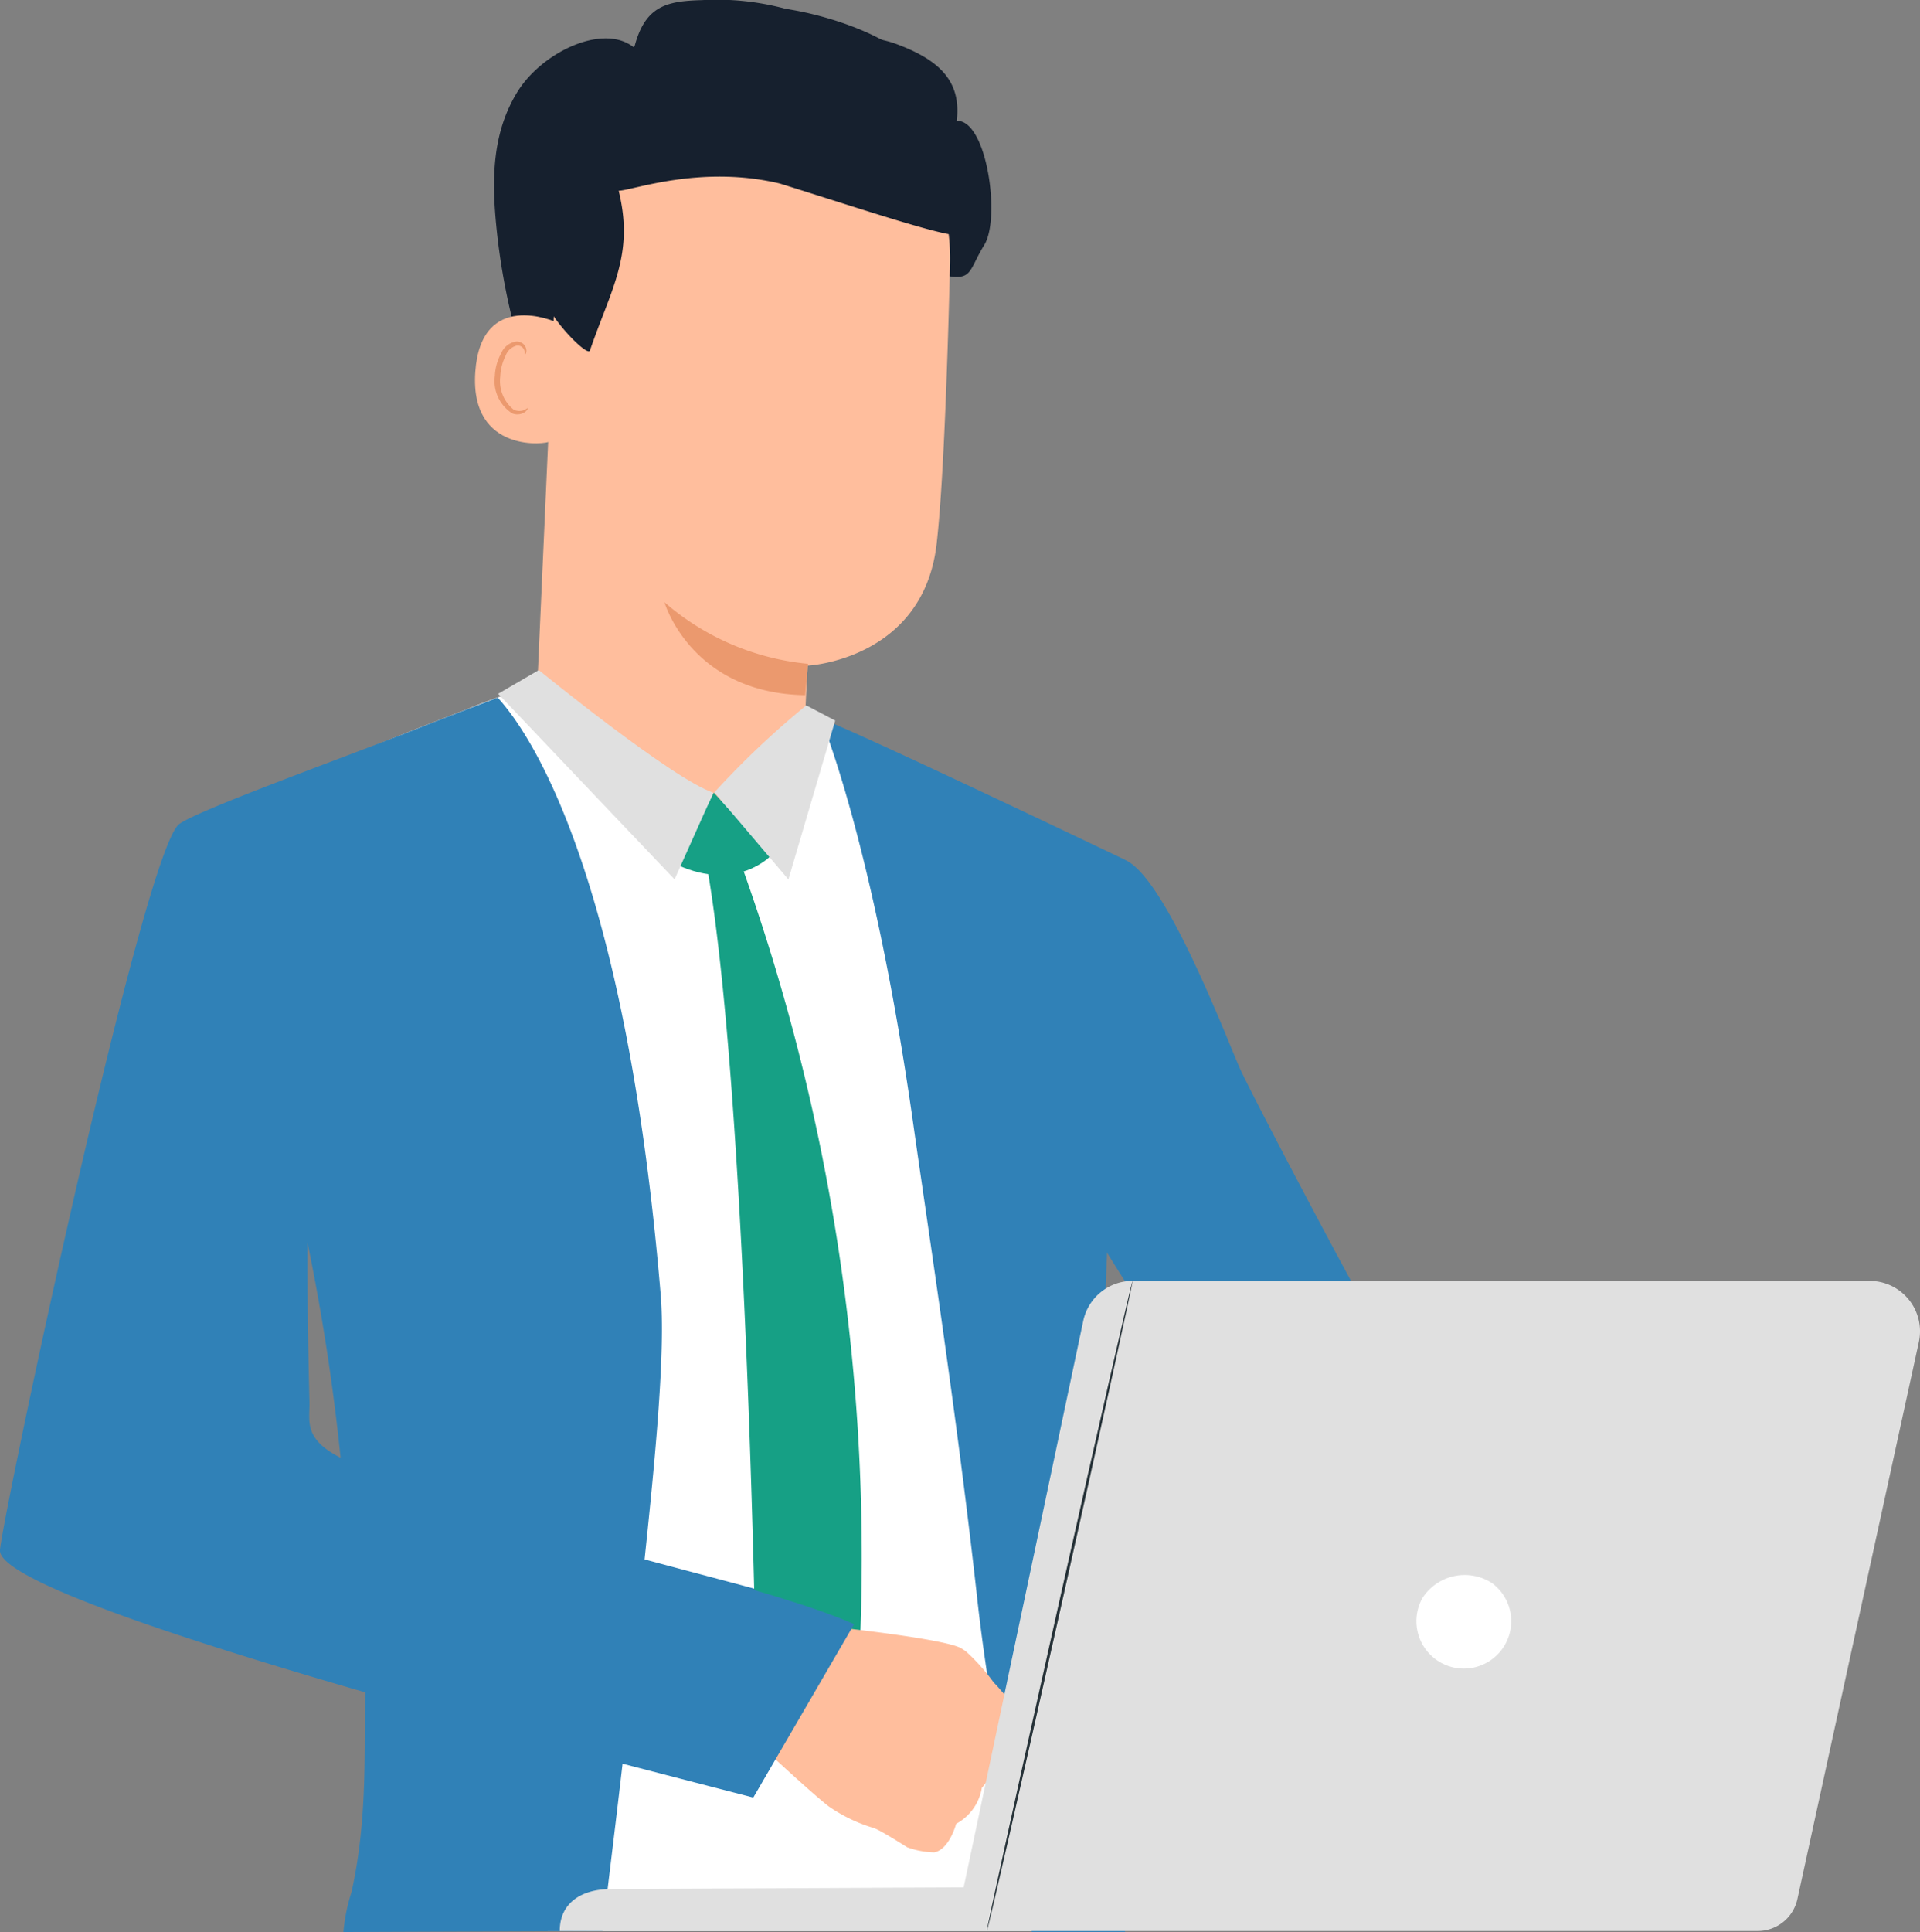 <svg xmlns="http://www.w3.org/2000/svg" width="99.403" height="100" viewBox="0 0 99.403 100">
  <rect x="0" y="0" width="99.403" height="100" fill="#808080" stroke="none"/>
  <g id="Group_19849" data-name="Group 19849" transform="translate(-231 -1475)">
    <g id="Character" transform="translate(255.592 1475)">
      <g id="Group_19689" data-name="Group 19689" transform="translate(0 0)">
        <g id="Group_19688" data-name="Group 19688">
          <g id="Group_19641" data-name="Group 19641" transform="translate(0.986)">
            <g id="Group_19640" data-name="Group 19640">
              <path id="Path_121702" data-name="Path 121702" d="M217.874,145.273c.554-2.192,1.694-2.418,3.52-2.468a13.679,13.679,0,0,1,6.067,1.049c1.135.919,2.627.72,3.975,1.218,2.219.821,3.387,1.911,3.137,3.982,1.568-.066,2.276,5.045,1.43,6.417s-.586,1.878-2.1,1.577a8.381,8.381,0,0,1-3.984-2.376c-1.146-1.1-2.174-2.337-3.4-3.334a6.382,6.382,0,0,0-4.251-1.662c-2.084.12-3.873,1.792-4.8,3.781a17.418,17.418,0,0,0-1.26,6.479,28.943,28.943,0,0,1-.77,6.594c-.073.249-.183.528-.417.6-.338.111-.626-.272-.794-.6a34.138,34.138,0,0,1-3.5-12.12c-.236-2.458-.174-4.786,1.1-6.854s4.478-3.591,6.052-2.286" transform="translate(-210.619 -142.799)" fill="#16202e"/>
            </g>
          </g>
          <g id="Group_19665" data-name="Group 19665" transform="translate(3.117 2.225)">
            <g id="Group_19664" data-name="Group 19664" transform="translate(0 0)">
              <g id="Group_19663" data-name="Group 19663">
                <g id="Group_19662" data-name="Group 19662">
                  <g id="Group_19661" data-name="Group 19661">
                    <g id="Group_19660" data-name="Group 19660">
                      <g id="Group_19650" data-name="Group 19650">
                        <g id="Group_19649" data-name="Group 19649">
                          <g id="Group_19648" data-name="Group 19648">
                            <g id="Group_19647" data-name="Group 19647">
                              <g id="Group_19646" data-name="Group 19646">
                                <g id="Group_19645" data-name="Group 19645">
                                  <g id="Group_19644" data-name="Group 19644">
                                    <g id="Group_19643" data-name="Group 19643">
                                      <g id="Group_19642" data-name="Group 19642">
                                        <path id="Path_121703" data-name="Path 121703" d="M215.4,156.549l-1.066,23.893c-.181,4.063.365,10.069,6.664,10.069h0c5.465-.421,7.081-5.641,7.247-9.432.078-1.8.147-3.3.167-3.483,0,0,5.978-.295,6.676-6.295.337-2.9.557-8.929.693-14.387a11.175,11.175,0,0,0-9.848-11.473l-.567-.062C219.212,145.079,215.524,150.253,215.4,156.549Z" transform="translate(-214.307 -145.367)" fill="#ffbe9d"/>
                                      </g>
                                    </g>
                                  </g>
                                </g>
                              </g>
                            </g>
                          </g>
                        </g>
                      </g>
                      <g id="Group_19659" data-name="Group 19659" transform="translate(6.691 28.947)">
                        <g id="Group_19658" data-name="Group 19658">
                          <g id="Group_19657" data-name="Group 19657">
                            <g id="Group_19656" data-name="Group 19656">
                              <g id="Group_19655" data-name="Group 19655">
                                <g id="Group_19654" data-name="Group 19654">
                                  <g id="Group_19653" data-name="Group 19653">
                                    <g id="Group_19652" data-name="Group 19652">
                                      <g id="Group_19651" data-name="Group 19651">
                                        <path id="Path_121704" data-name="Path 121704" d="M233.32,197.805a13.238,13.238,0,0,1-7.433-3.186s1.361,4.708,7.284,4.809Z" transform="translate(-225.887 -194.619)" fill="#eb996e"/>
                                      </g>
                                    </g>
                                  </g>
                                </g>
                              </g>
                            </g>
                          </g>
                        </g>
                      </g>
                    </g>
                  </g>
                </g>
              </g>
            </g>
          </g>
          <g id="Group_19685" data-name="Group 19685" transform="translate(0 16.32)">
            <g id="Group_19674" data-name="Group 19674">
              <g id="Group_19673" data-name="Group 19673">
                <g id="Group_19672" data-name="Group 19672">
                  <g id="Group_19671" data-name="Group 19671">
                    <g id="Group_19670" data-name="Group 19670">
                      <g id="Group_19669" data-name="Group 19669">
                        <g id="Group_19668" data-name="Group 19668">
                          <g id="Group_19667" data-name="Group 19667">
                            <g id="Group_19666" data-name="Group 19666">
                              <path id="Path_121705" data-name="Path 121705" d="M213.14,171.695c-.1-.058-3.913-1.729-4.212,2.563s3.811,3.727,3.827,3.6S213.14,171.695,213.14,171.695Z" transform="translate(-208.913 -171.326)" fill="#ffbe9d"/>
                            </g>
                          </g>
                        </g>
                      </g>
                    </g>
                  </g>
                </g>
              </g>
            </g>
            <g id="Group_19684" data-name="Group 19684" transform="translate(1.029 1.354)">
              <g id="Group_19683" data-name="Group 19683">
                <g id="Group_19682" data-name="Group 19682">
                  <g id="Group_19681" data-name="Group 19681">
                    <g id="Group_19680" data-name="Group 19680">
                      <g id="Group_19679" data-name="Group 19679">
                        <g id="Group_19678" data-name="Group 19678">
                          <g id="Group_19677" data-name="Group 19677">
                            <g id="Group_19676" data-name="Group 19676">
                              <g id="Group_19675" data-name="Group 19675">
                                <path id="Path_121706" data-name="Path 121706" d="M212.388,176.986c-.017-.015-.074.047-.2.1a.669.669,0,0,1-.526-.03,1.905,1.905,0,0,1-.688-1.724,2.6,2.6,0,0,1,.271-1.055.829.829,0,0,1,.569-.532.357.357,0,0,1,.4.237c.046.124.014.208.035.217s.092-.065.072-.245a.487.487,0,0,0-.14-.282.514.514,0,0,0-.381-.14,1,1,0,0,0-.781.608,2.666,2.666,0,0,0-.327,1.177,1.984,1.984,0,0,0,.9,1.935.717.717,0,0,0,.651-.063C212.374,177.089,212.4,176.995,212.388,176.986Z" transform="translate(-210.693 -173.528)" fill="#eb996e"/>
                              </g>
                            </g>
                          </g>
                        </g>
                      </g>
                    </g>
                  </g>
                </g>
              </g>
            </g>
          </g>
          <g id="Group_19687" data-name="Group 19687" transform="translate(3.509 0.346)">
            <g id="Group_19686" data-name="Group 19686" transform="translate(0 0)">
              <path id="Path_121707" data-name="Path 121707" d="M237.443,155.645c-5.215-1.751-6.554-.948-8.414-3.024-1.3-1.453,1.734.79,0,0-1.167-.532,10,3.274,7.255,3.024-1.156-.105-5.719-1.636-9.034-2.663-4.106-.977-7.654.369-8.336.376.818,3.308-.385,5.061-1.489,8.274-.122.355-2.319-1.887-2.387-2.912a18.784,18.784,0,0,1,.733-6.934,12.091,12.091,0,0,1,3.7-5.7,10.484,10.484,0,0,1,8.007-2.155c2.816.4,6.9,1.942,7.08,3.744a8.236,8.236,0,0,1,2.166,3.306" transform="translate(-214.986 -143.831)" fill="#16202e"/>
            </g>
          </g>
        </g>
      </g>
    </g>
    <g id="Group_16485" data-name="Group 16485" transform="translate(233.305 1510.47)">
      <g id="Group_16484" data-name="Group 16484" transform="translate(0 0)">
        <path id="Path_120864" data-name="Path 120864" d="M228,206.251q.5-6.781.7-12.691c-1.086-.578-2.39-1.253-3.434-1.751-3.231-1.546-7.733-3.629-10.621-4.961-1.691-.781-.5,4.527-4.454,3.926s-7.008-2.11-11.376-6.33a28.9,28.9,0,0,0-3.632,1.248c-4.094,1.561-11.987,4.741-13.243,5.648-1.843,1.326-8.438,33.818-8.613,36.025-.171,2.143,8.969,5.076,17.433,7.323-.006,3.294-.072,7.908-.147,12.121-.011.72-.025,1.426-.038,2.111h37.036c-.05-.723-.093-1.438-.13-2.111,0-.09-.009-.178-.013-.267-.141-2.853-.693-7.963-.552-12.94a46.06,46.06,0,0,1,.428-7.5C227.4,216.126,228,206.251,228,206.251Zm-46.963,19.1c.061-4.23,5.665-12.1,5.665-12.1a2.242,2.242,0,0,1,.263-.1s.289-.04.289-.036.871-.829.876-.829c.206.752,2.062,11.379,2.517,17.565C185.386,228.818,181.008,227.373,181.039,225.355Z" transform="translate(-173.325 -184.444)" fill="#fff"/>
      </g>
    </g>
    <g id="Group_16487" data-name="Group 16487" transform="translate(273.498 1512.204)">
      <g id="Group_16486" data-name="Group 16486">
        <path id="Path_120865" data-name="Path 120865" d="M281.317,249.2c-.242-1.765-.472-3.528-.678-5.255,0-.01,0-.015,0-.025-.066-.575-.134-1.142-.2-1.707,0-.027-.006-.058-.009-.09-.269-2.378-.492-4.659-.653-6.748a21.582,21.582,0,0,1,.206-4.693c.641-10.681.959-21.941.959-21.941.337-4.609.531-8.917.659-12.932,0,0-14.422-6.9-15.729-7.29,0,0,2.736,6.5,4.787,21.023.788,5.579,2.249,14.969,3.309,24.554v0c.574,5.172,1.65,10.441,2.468,15.1.125.721.244,1.426.354,2.114h4.827Q281.46,250.257,281.317,249.2Z" transform="translate(-265.868 -188.516)" fill="#3081b7"/>
      </g>
    </g>
    <g id="Group_16489" data-name="Group 16489" transform="translate(231 1511.109)">
      <g id="Group_16488" data-name="Group 16488">
        <path id="Path_120866" data-name="Path 120866" d="M201.313,230.439c.568-5.39,1.08-10.769.833-13.716-1.989-23.7-7.617-29.969-8.434-30.887-.631.243-3.033,1.154-3.736,1.435-3.849,1.532-11.7,4.34-12.753,5.107-1.834,1.326-9.063,35.369-9.281,37.57-.146,1.488,9.288,4.6,18.913,7.374-.089,2.664.161,6.423-.716,10.348a9.162,9.162,0,0,0-.416,2.056l13.417-.053c.081-.7.167-1.4.252-2.11.255-2.117.522-4.286.787-6.591,4.024,1.052,6.759,1.729,6.759,1.729s3.779-6.452,4.876-9.065C212,233.189,207.14,232.009,201.313,230.439Zm-17.35-8.157c-.127-4.851-.1-8.236-.1-8.236a111.92,111.92,0,0,1,1.712,11.132C183.622,224.188,183.988,223.262,183.963,222.282Z" transform="translate(-167.942 -185.835)" fill="#3081b7"/>
      </g>
    </g>
    <g id="Group_16492" data-name="Group 16492" transform="translate(266.087 1516.024)">
      <path id="Path_120868" data-name="Path 120868" d="M252.442,196.945l2.975,3.252s-1.743,1.9-4.84.5Z" transform="translate(-250.578 -196.945)" fill="#16a085"/>
    </g>
    <g id="Group_16493" data-name="Group 16493" transform="translate(267.515 1519.375)">
      <path id="Path_120869" data-name="Path 120869" d="M254.97,203.772a106.1,106.1,0,0,1,6.117,43.113l-2.452,4.451-2.765-3.791s-.446-32.037-2.653-43.85Z" transform="translate(-253.216 -203.696)" fill="#16a085"/>
    </g>
    <g id="Group_16495" data-name="Group 16495" transform="translate(267.987 1511.511)">
      <path id="Path_120871" data-name="Path 120871" d="M257.831,185.979a44.861,44.861,0,0,0-4.756,4.5l3.83,4.51,2.424-8.225Z" transform="translate(-253.075 -185.979)" fill="#e0e0e0"/>
    </g>
    <g id="Group_16496" data-name="Group 16496" transform="translate(256.789 1509.683)">
      <path id="Path_120872" data-name="Path 120872" d="M231.763,179.962s6.923,5.652,9.037,6.347l-2.01,4.486-9.133-9.606Z" transform="translate(-229.656 -179.962)" fill="#e0e0e0"/>
    </g>
    <g id="Group_16498" data-name="Group 16498" transform="translate(280.528 1518.354)">
      <g id="Group_16497" data-name="Group 16497" transform="translate(0 0)">
        <path id="Path_120873" data-name="Path 120873" d="M316.041,247.877s-7-6.914-11.59-8.064c-2.122-.532-4.918-3.516-7.574-7.024-.875-1.155-1.734-2.367-2.551-3.567a.007.007,0,0,1,0,0c-3.259-4.793-5.813-9.386-5.813-9.386s-9.633-11.5-1.9-16.623c0,0,3.638.072,5.455,1.078,2.1.269,5.528,9.36,6.2,10.86s8,15.432,8.486,15.745a20.319,20.319,0,0,0,4.236,3.065c3.586,1.966,9.219,7.722,9.219,7.722Z" transform="translate(-283.605 -203.208)" fill="#3081b7"/>
      </g>
    </g>
    <g id="Group_16499" data-name="Group 16499" transform="translate(269.999 1559.065)">
      <path id="Path_120874" data-name="Path 120874" d="M268.383,308.2a4.443,4.443,0,0,1-1.4-.266s-.731-.469-1.271-.771a4.083,4.083,0,0,0-.427-.216,8.138,8.138,0,0,1-2.351-1.121c-.921-.7-3.921-3.508-3.921-3.508l1.939-2.981.9-2.952s7,.7,7.929,1.25a2.8,2.8,0,0,1,.257.172,10.4,10.4,0,0,1,1.428,1.6c.131.123,1.349,1.427,1.281,1.956a1.743,1.743,0,0,1-.912,1.428,4.165,4.165,0,0,1-.986,2.069,2.588,2.588,0,0,1-1.33,1.859S269.177,308.041,268.383,308.2Z" transform="translate(-259.016 -296.385)" fill="#ffbe9d"/>
    </g>
    <g id="Group_16503" data-name="Group 16503" transform="translate(252.941 1554.787)">
      <path id="Path_120878" data-name="Path 120878" d="M241.46,290.672l-5.221,8.976s-13.831-3.564-17.058-4.474l7.377-8.78S237.434,288.878,241.46,290.672Z" transform="translate(-219.181 -286.393)" fill="#3081b7"/>
    </g>
    <g id="Group_16509" data-name="Group 16509" transform="translate(279.213 1562.573)">
      <g id="Group_16508" data-name="Group 16508" transform="translate(0 0)">
        <path id="Path_120882" data-name="Path 120882" d="M281.5,304.576a23.055,23.055,0,0,1,2.669,1.478c.552.456,2.792,2.132,3.335,2.526s-.819,1.516-4.822-.218S281.5,304.576,281.5,304.576Z" transform="translate(-280.533 -304.576)" fill="#ffbe9d"/>
      </g>
    </g>
    <g id="Group_19409" data-name="Group 19409" transform="translate(259.979 1541.3)">
      <g id="Group_19403" data-name="Group 19403" transform="translate(0 0)">
        <g id="Group_19399" data-name="Group 19399" transform="translate(0 0)">
          <path id="Path_121641" data-name="Path 121641" d="M259.789,381.551l18.261-.088,6.189-29.31a2.607,2.607,0,0,1,2.553-2.079h38.162a2.607,2.607,0,0,1,2.548,3.163l-6.287,28.829a2.1,2.1,0,0,1-2.056,1.656H257.138C257.138,382.239,258.307,381.551,259.789,381.551Z" transform="translate(-257.138 -350.074)" fill="#e0e0e0"/>
        </g>
        <g id="Group_19401" data-name="Group 19401" transform="translate(22.112)">
          <g id="Group_19400" data-name="Group 19400">
            <path id="Path_121642" data-name="Path 121642" d="M397.17,383.722c.041.009,1.763-7.516,3.845-16.807s3.738-16.832,3.7-16.841-1.762,7.515-3.845,16.808S397.129,383.712,397.17,383.722Z" transform="translate(-397.169 -350.074)" fill="#263238"/>
          </g>
        </g>
        <g id="Group_19402" data-name="Group 19402" transform="translate(44.079 15.206)">
          <path id="Path_121643" data-name="Path 121643" d="M330.7,403.489a2.454,2.454,0,1,0,3.594-.752A2.605,2.605,0,0,0,330.7,403.489Z" transform="translate(-330.104 -402.301)" fill="#fff"/>
        </g>
      </g>
    </g>
  </g>
</svg>
